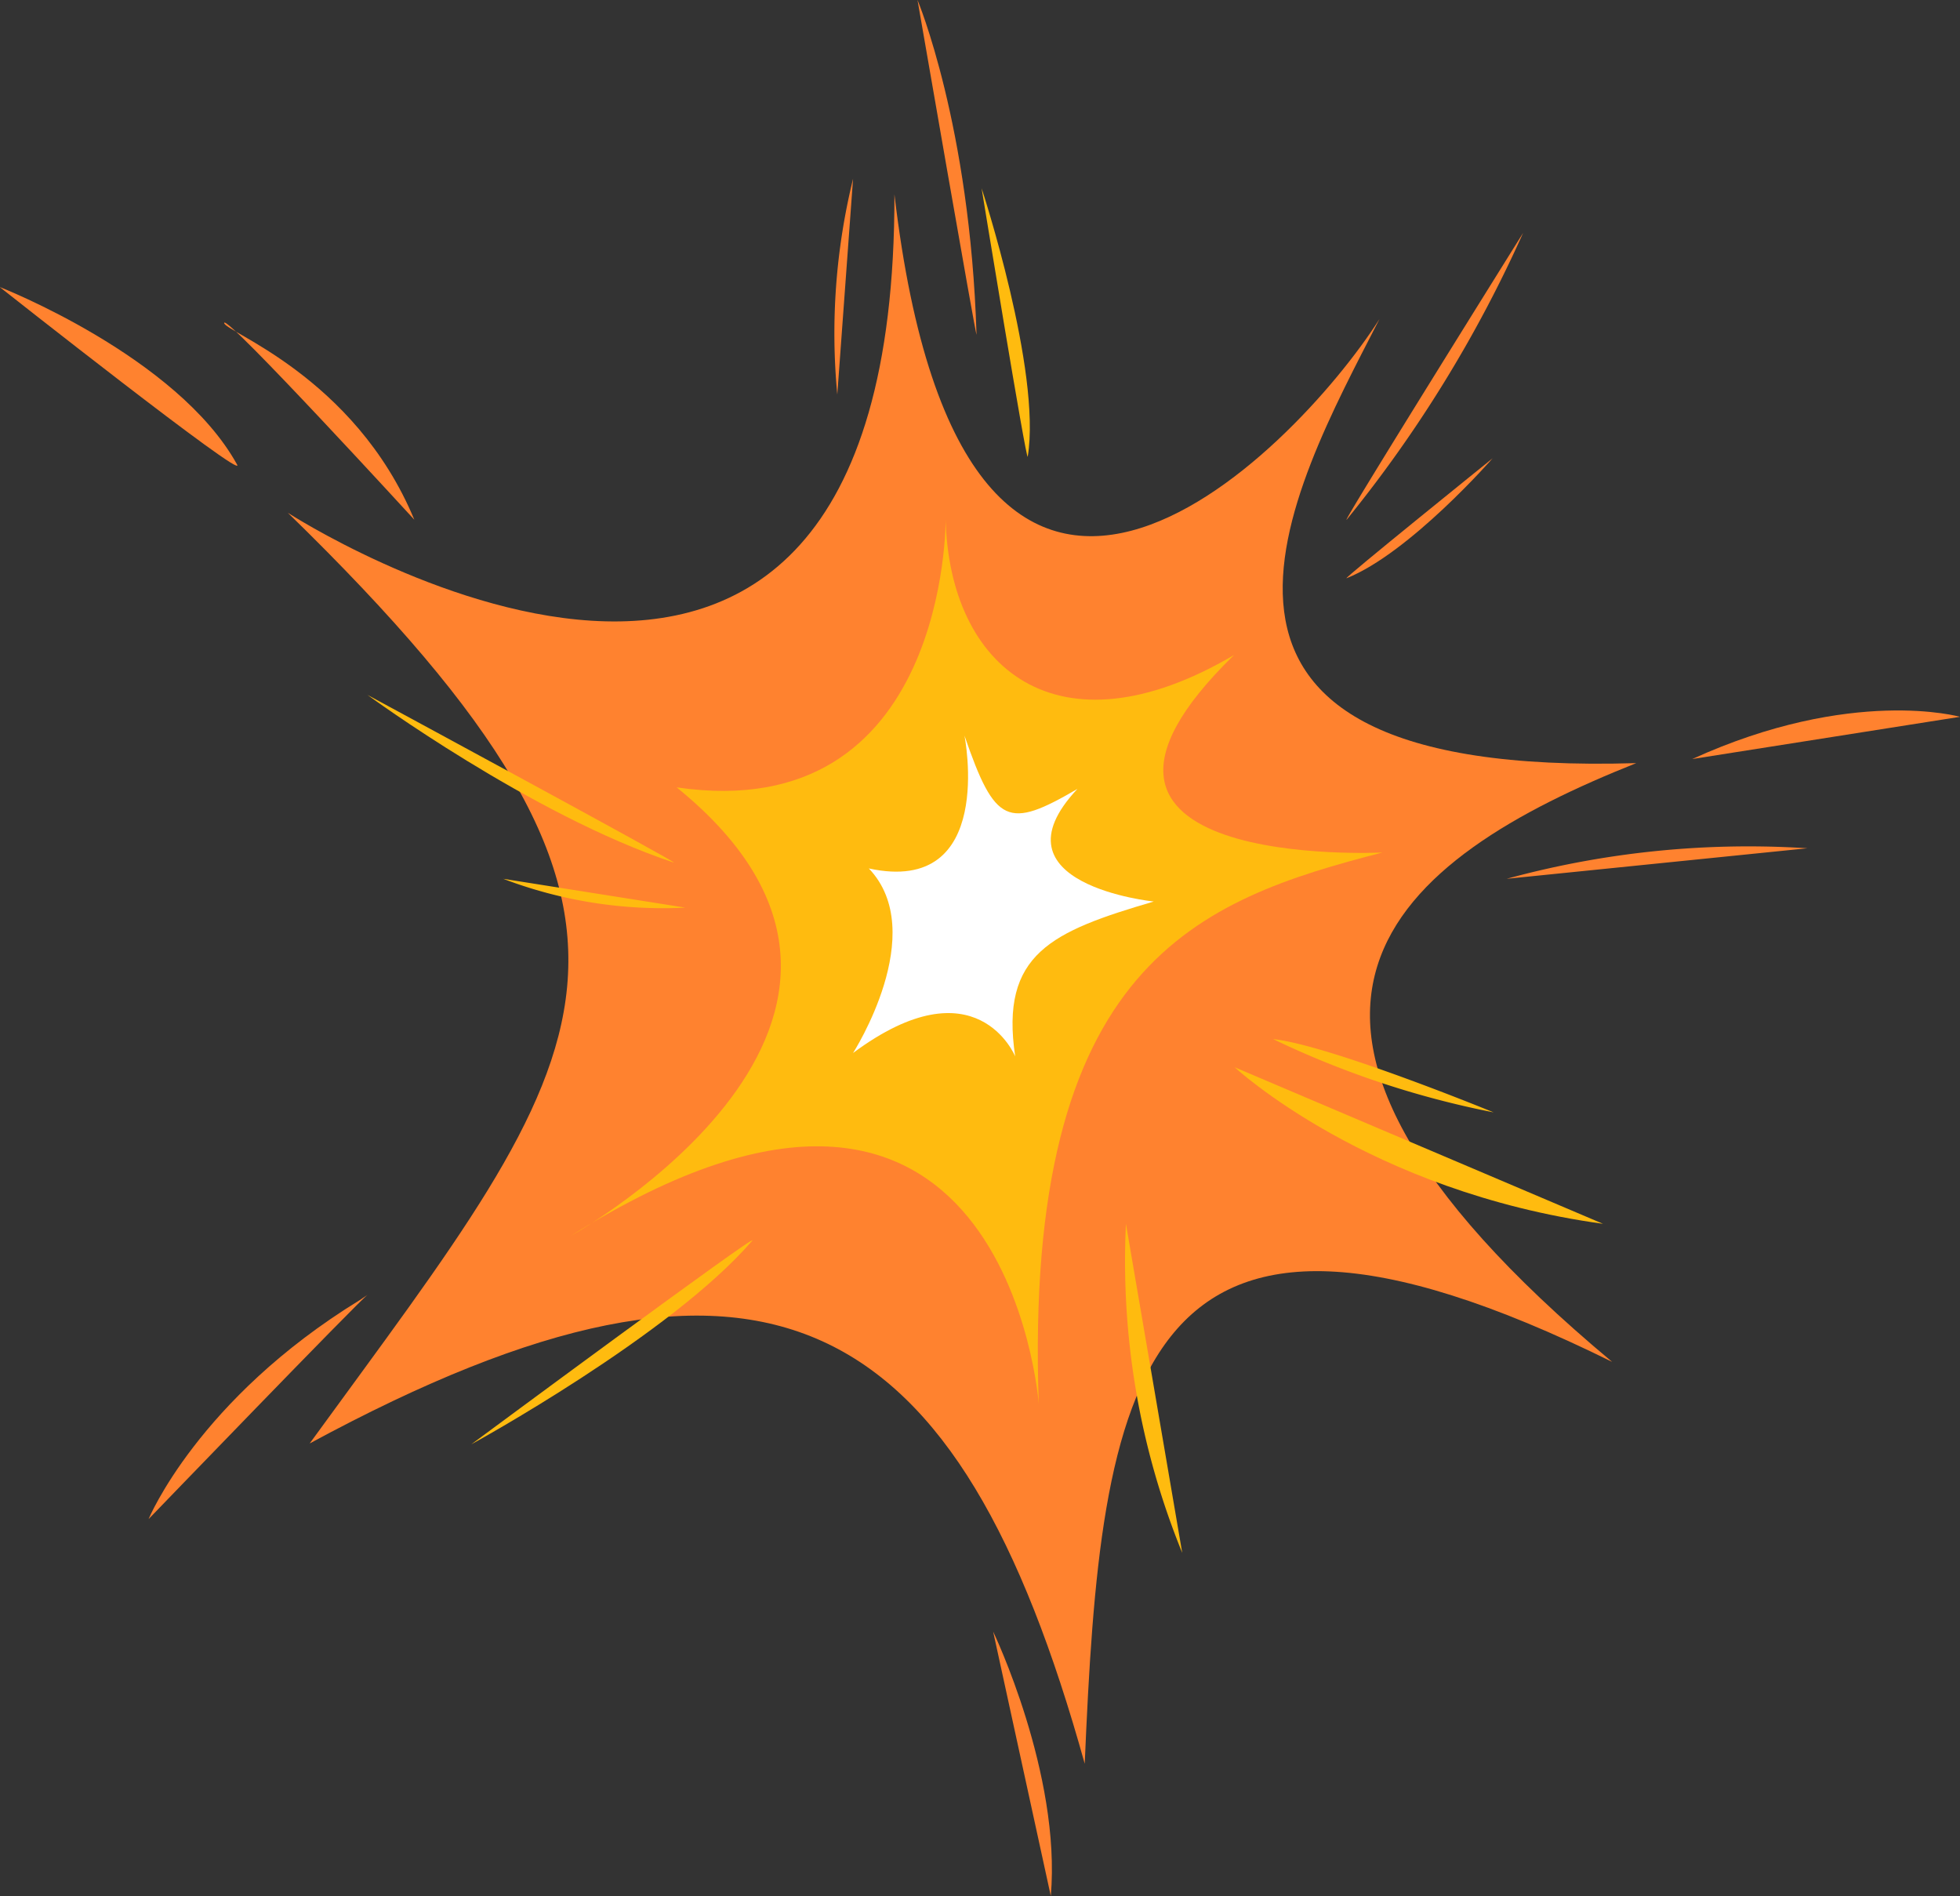 <?xml version="1.0" encoding="UTF-8"?> <svg xmlns="http://www.w3.org/2000/svg" id="Слой_1" data-name="Слой 1" viewBox="0 0 115.57 111.78"><rect x="0" y="0" width="115.57" height="111.78" fill="#333333" stroke="none"/> <defs> <style>.cls-1{fill:#ff822f;}.cls-2{fill:#ffbb0f;}.cls-3{fill:#fff;}</style> </defs> <path class="cls-1" d="M722.35,90.73c-14,5.58-26.25,14.59-1.42,35.3-28.34-14-30.15,1.44-31.1,23.69-7.41-26.61-18.65-33.53-45.7-18.88,16.91-23.24,24-30.26-1.29-54.87,0,0,35.83,23.23,35.77-18.77,4.13,35.17,23.57,15.26,28.6,7.35C702,74.71,692.38,91.64,722.35,90.73Z" transform="translate(-625.87 -45.74)"></path> <path class="cls-2" d="M681.63,76.36c.21,8.71,6.54,14.15,17,8C685.57,97.1,707.38,96,707.38,96c-10.75,2.78-21.18,6.45-20.26,32.51,0,0-1.92-26.06-27.59-9.91,0,0,23.06-12.8,6.24-26.44C681.77,94.5,681.63,76.36,681.63,76.36Z" transform="translate(-625.87 -45.74)"></path> <path class="cls-3" d="M682.74,89.11c1.8,5.23,2.56,5.54,6.66,3.14-5.3,5.64,4.5,6.64,4.5,6.64-6,1.76-9.08,3.07-8.17,9.13,0,0-2.28-5.61-9.56-.2,0,0,4.55-7.09.93-10.88C684.63,98.57,682.74,89.11,682.74,89.11Z" transform="translate(-625.87 -45.74)"></path> <path class="cls-1" d="M683.45,65.46c0,.36-3.48-19.72-3.48-19.72S683.07,53.12,683.45,65.46Z" transform="translate(-625.87 -45.74)"></path> <path class="cls-1" d="M676.17,56.28,675.24,69A38.25,38.25,0,0,1,676.17,56.28Z" transform="translate(-625.87 -45.74)"></path> <path class="cls-1" d="M705.29,76.36c-.64.77,10.39-16.89,10.39-16.89A76.13,76.13,0,0,1,705.29,76.36Z" transform="translate(-625.87 -45.74)"></path> <path class="cls-1" d="M705.27,79.83c-.31.12,8.61-7.07,8.61-7.07S709,78.34,705.27,79.83Z" transform="translate(-625.87 -45.74)"></path> <path class="cls-1" d="M714.71,97.55l17.73-1.8A54.13,54.13,0,0,0,714.71,97.55Z" transform="translate(-625.87 -45.74)"></path> <path class="cls-1" d="M725.65,90.49,741.44,88S735.07,86.2,725.65,90.49Z" transform="translate(-625.87 -45.74)"></path> <path class="cls-1" d="M639.85,73.13c.59,1.05-14-10.47-14-10.47S636.32,66.74,639.85,73.13Z" transform="translate(-625.87 -45.74)"></path> <path class="cls-1" d="M650.3,76.38s-11.06-12.07-11.21-11.61S646.77,67.87,650.3,76.38Z" transform="translate(-625.87 -45.74)"></path> <path class="cls-1" d="M647.54,122.08c-.46.31-12.91,13.22-12.91,13.22s2.92-7.07,12.45-12.91" transform="translate(-625.87 -45.74)"></path> <path class="cls-1" d="M687.83,157.52l-3.4-15.59S688.45,150.31,687.83,157.52Z" transform="translate(-625.87 -45.74)"></path> <path class="cls-2" d="M670.22,118.89c.61-.71-16.56,12-16.56,12S665.44,124.45,670.22,118.89Z" transform="translate(-625.87 -45.74)"></path> <path class="cls-2" d="M692.26,117.89l3.32,19.4A45.59,45.59,0,0,1,692.26,117.89Z" transform="translate(-625.87 -45.74)"></path> <path class="cls-2" d="M665.59,96.59c.64.22-18.05-9.88-18.05-9.88S657.22,93.81,665.59,96.59Z" transform="translate(-625.87 -45.74)"></path> <path class="cls-2" d="M686.47,72.66c-.07.42-2.72-15.82-2.72-15.82S687.29,67.61,686.47,72.66Z" transform="translate(-625.87 -45.74)"></path> <path class="cls-2" d="M655.54,97.55l10.74,1.7A26.45,26.45,0,0,1,655.54,97.55Z" transform="translate(-625.87 -45.74)"></path> <path class="cls-2" d="M698.67,108.66s7.89,7.33,21.72,9.23Z" transform="translate(-625.87 -45.74)"></path> <path class="cls-2" d="M700.94,107a54,54,0,0,0,13,4.32S704.29,107.36,700.94,107Z" transform="translate(-625.87 -45.74)"></path> </svg> 